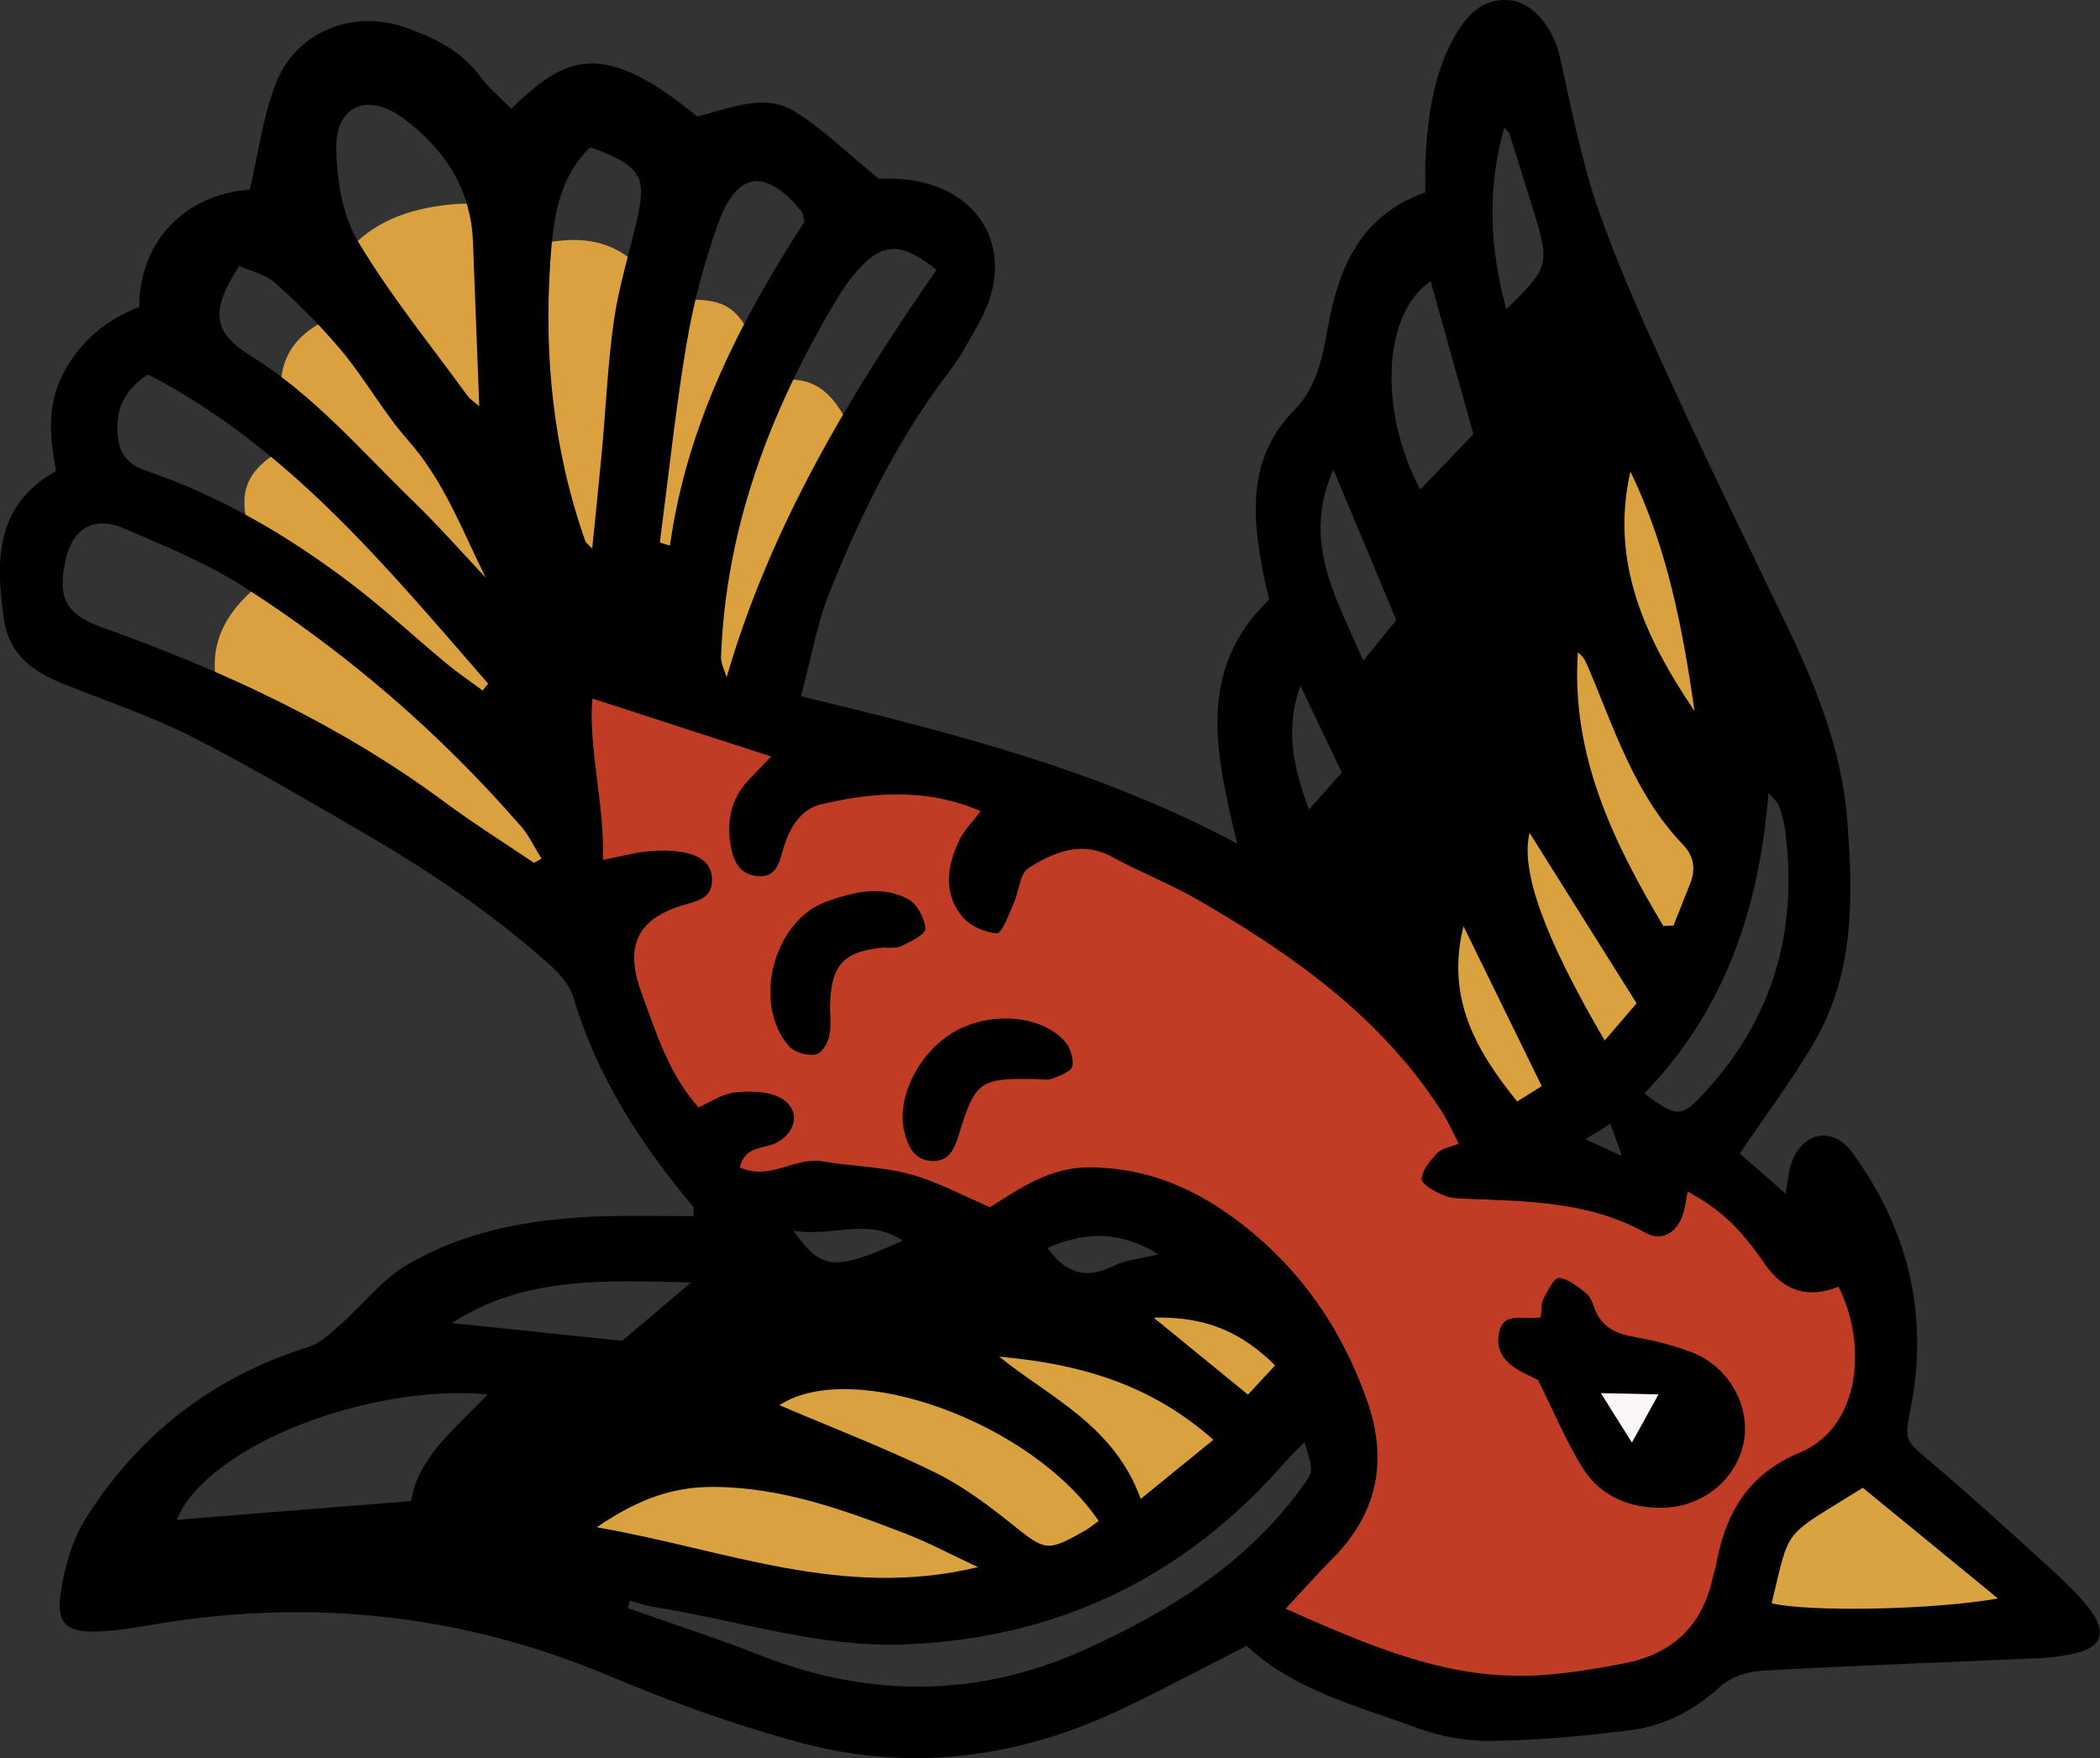 <?xml version="1.0" encoding="UTF-8"?>
<svg id="uuid-f89be1a6-2050-4934-84c7-239b2978a2cf" data-name="Layer_2" xmlns="http://www.w3.org/2000/svg" width="319.47" height="267.49" viewBox="0 0 319.47 267.49">
  <rect x="0" y="0" width="319.47" height="267.49" fill="#333333" stroke="none"/>
  <g id="uuid-9281db14-1c68-4646-85b8-cc1970e6ba72" data-name="black">
    <path d="M116.79,57.58c-4.21-11.68-5.45-12.59-16.34-11.76-4.03-9.36-11.6-10.94-21.17-7.92-1.84-4.62-4.74-7.28-9.84-6.87-6.22.5-11.9,2.15-16.21,6.81-2.77,3-1.54,6.37.43,9.45-9.55,2.53-13.79,8.64-8.89,20.31-3.79,1.58-7.47,4.17-7.58,8.45-.1,3.8,1.6,7.64,2.81,12.73.4-1.08.37-.55.1-.34-7.79,5.92-9.46,12.83-5.01,21.38,1.83,3.51,4.84,5.69,8.85,5.22,2.48-.29,3.89.82,5.72,1.98,8.53,5.43,17.14,10.72,24.37,17.92.6.59,1.42.97,2.15,1.42,3.87,2.39,6.96,2.57,9.56.56,2.88-2.23,4.08-6.68,2.07-10.58-1.74-3.38-4.31-6.32-6.77-9.83,4.5-6.69.31-12.33-2.6-17.6,1.49-3.98,2.83-7.57,4.09-10.92,2.61,1.43,6.05,3.31,10.33,5.66,1.48,3.59,3.19,8.33,9.48,8.57,1.08.04,2.11,1.83,3.13,2.85,2.51,2.51,5.15,4.66,9.07,3.52,3.79-1.1,5.45-3.9,6.16-7.54,1.08-5.49,2.01-11.01,3.41-16.42.84-3.25,1.92-6.69,3.85-9.35,3.01-4.15,2.71-7.81.42-11.97-2.21-4.01-5.2-6.2-9.94-5.39-.38.06-.81-.17-1.64-.36Z" fill="#daa13e"/>
    <path d="M166.42,204.84c-2.01-.64-4.28-1.25-6.46-2.08-8.81-3.36-11.47-2.29-15.04,6.54-2.39-.18-4.96-.18-7.46-.6-9.77-1.64-19.28-.78-28.61,2.53-3.04,1.08-6.12,2.07-9.23,2.9-3.12.83-5.54,1.86-5.65,5.84-.03,1.28-1.91,2.62-3.12,3.74-4.91,4.58-3.89,10.78,2.45,13.15,2.57.96,5.43,1.27,8.2,1.61,11.51,1.38,23.04,2.69,34.56,3.97,6.11.68,12.01.5,17.09-3.78.87-.73,2.4-1.17,3.53-1.03,7.86,1.01,13.59-2.85,18.59-8.11,1.56-1.64,3.1-2.49,5.22-3.21,2.7-.91,5.65-2.47,7.34-4.65,2.78-3.57,4.49-7.87,7.87-11.17.97-.95.72-4.34-.21-5.84-5.56-9.01-22-12.58-27.83-.83-.16.33-.61.52-1.25,1.02Z" fill="#daa23f"/>
    <path d="M251.63,146.91c2.49-1.29,5.32-2.24,7.49-4,2.91-2.36,3.3-6.01,2.79-9.51-.62-4.24-1.62-8.41-2.55-13.13,3.18-2.4,3.09-6.06,2.92-10.1-.38-8.84-.68-17.69-3.73-26.06-2.1-5.77-4.78-11.37-7.66-16.8-.63-1.19-3.3-1.92-4.92-1.75-1.24.13-2.96,1.82-3.33,3.13-2.17,7.77-5.28,15.5-2.06,23.81.37.96-.06,2.56-.67,3.51-5.03,7.92-5.07,7.89-6.18,18.26-8.53,3.44-11.04,10.22-9.64,19.11.21,1.36-.72,3.24-1.7,4.4-8.28,9.92-4.49,27.75,7.27,33.65,4.39,2.2,8.93.05,9.86-4.77.28-1.45.11-2.99.16-4.92,4.31,1.35,9.17,2.46,10.97-2.66,1.34-3.81.73-8.31.97-12.17Z" fill="#daa23f"/>
    <path d="M273.42,226.53c-3.45,2.89-6.61,6.44-7.84,11.19-1.65,6.37,3.3,10.77,9.81,9.13,1.97-.5,4.14-.31,6.21-.31,3.41,0,6.89.52,10.22.03,3.36-.49,6.48-1.78,10.01-.48,1.78.65,3.84.15,4.77-2.16,1.01-2.49.07-4.3-2-5.45-2.63-1.46-5.43-2.6-8.16-3.87-3.29-1.54-6.32-3.13-8.71-6.28-3.23-4.28-9.49-4.75-14.33-1.8Z" fill="#daa342"/>
    <path d="M194.11,195.77c-1.06-1.26-2.19-2.77-3.62-3.38-8.11-3.45-16.32-6.67-24.51-9.93-2.2-.87-4.08-.82-6.59.23-6.89,2.9-13.65,5.14-21.32.12-5.02-3.28-11.77-3.74-18.15-2.48-8.4,1.65-12.56-.7-16.6-8.54-2.95-5.72-6.05-11.39-9.5-16.82-3.33-5.26-5.44-10.31-.55-15.85-7.72-5.78-7.88-13.48-6.63-21.69.34-2.22.31-4.66-.25-6.82-.87-3.42-.12-5.91,2.81-7.8,2.88-1.86,6.15-1.64,8.87.92,1.54,1.45,2.76,3.24,3.9,4.61,1.63-.24,2.9-.66,4.13-.57,6.9.53,13.39,2.54,19.85,5.01,7.58,2.89,14.84,6.81,23.25,7.38,4.03.28,8.14,1.15,11.95,2.5,15.45,5.44,30.18,12.37,43.36,22.29,5.82,4.38,12.2,8.2,14.7,15.7.25.74.95,1.44,1.61,1.91,4.21,2.99,6.9,6.98,7.72,11.29,6.71,3.25,12.8,6.19,18.88,9.13,3.32-7.83,7.14-8.82,13.49-3.92.51.39,1.03.79,1.5,1.22,3.62,3.34,7.22,6.68,10.7,9.91,7.26-1.29,7.93-.9,10.86,5.81.6,1.37,1.66,2.6,2.03,4.02,1.68,6.54,3.19,13.4-2.23,18.78-2.73,2.71-6.8,4.07-10.49,6.16-1.78,2.08-3.7,4.66-5.97,6.88-1.6,1.57-3.1,2.98-2.58,5.42.85,3.98-1.04,6.51-4.16,8.62-1.4.95-2.33,2.56-3.7,3.56-3.91,2.84-6.91,7.52-12.22,7.66-6.4.16-12.91.1-19.2-.93-8.47-1.38-16.83-3.57-25.14-5.78-6.96-1.86-8.54-8.86-3.33-13.96,1.37-1.34,3.09-2.33,4.68-3.44,3.91-2.74,5.92-8.87,4.79-13.44-.85-3.47-1.17-7.07-1.78-10.92-3.52-4.29-7.01-8.62-10.59-12.87ZM238.77,215.15c.06,1.35.49,3.02,1.37,3.96,4.07,4.35,8.13,8.9,15.04,8.67,4.27-2.97,6.32-7.22,5.37-12.54-.35-1.94-1.27-4.65-2.72-5.36-6.07-2.92-12.24-5.85-19.07-7.02-.02,4.73-.16,8.52.01,12.29Z" fill="#c13c24"/>
    <path d="M238.76,202.87c-.02,4.73-.16,8.52.01,12.29.06,1.35.49,3.02,1.37,3.96,4.07,4.35,8.13,8.9,15.04,8.67,4.27-2.97,6.32-7.22,5.37-12.54-.35-1.94-1.27-4.65-2.72-5.36-6.07-2.92-12.24-5.85-19.07-7.02Z" fill="#fcf7f6"/>
    <path d="M120.99,17.03c4.27,2.63,7.93,6.28,12.7,10.17.39,0,2.12-.09,3.83.08,11.95,1.16,17.3,11.25,11.49,21.7-1.46,2.62-2.89,5.31-4.71,7.69-7.77,10.19-13.34,21.59-18.08,33.38-1.96,4.88-2.84,10.2-4.36,15.87,22.97,5.6,45.26,11.14,66.37,22.44-3.32-13.66-6.3-26.44,4.86-37.16-.32-1.37-.65-2.61-.89-3.86-1.75-8.91-2.43-17.66,4.64-24.88,3.5-3.58,4.33-7.98,5.18-12.71,1.61-8.93,4.93-17.03,14.82-20.49,0-1.81-.07-3.49.02-5.17.38-6.7,1.25-13.31,4.82-19.21,1.9-3.14,4.47-5.37,8.42-4.78,3.28.49,6.27,4.44,7.12,8.2,1.81,7.97,3.3,16.07,5.99,23.75,3.25,9.29,7.4,18.29,11.51,27.25,5.47,11.93,11.26,23.72,16.95,35.55,4.57,9.51,8.51,19.16,9.34,29.87.92,11.74,1.14,23.36-5.05,33.91-3.34,5.7-7.34,11.01-11.3,16.87,1.86,1.63,4.19,3.66,6.98,6.1.37-2.02.45-3.31.84-4.49,1.63-4.89,6.27-5.9,9.32-1.73,8.41,11.49,11.6,24.37,8.95,38.44-1.01,5.33-1.17,5.11,2.86,8.51,5.72,4.82,11.25,9.87,16.78,14.91,2.53,2.31,5.14,4.6,7.27,7.27,3.1,3.9,2.12,6.25-2.63,7.18-1.48.29-2.98.5-4.48.57-14.17.63-28.35,1.13-42.52,1.92-2.17.12-4.74.97-6.3,2.39-3.98,3.65-8.53,6-13.72,6.67-7,.9-14.07,1.51-21.12,1.62-3.77.06-7.76-.66-11.3-1.97-9.03-3.35-18.59-5.65-25.94-12.49-6.69,3.4-12.91,6.74-19.28,9.75-15.53,7.34-31.81,9.45-48.43,5.02-9.94-2.65-19.73-6.19-29.22-10.19-22.72-9.56-46.08-11.92-70.24-7.68-2.33.41-4.69.76-7.05.89-5.38.29-6.99-1.08-6.14-6.21.61-3.72,1.69-7.66,3.66-10.81,8.05-12.84,19.35-21.68,33.95-26.23,1.86-.58,3.47-2.18,5-3.53,3.36-2.95,6.2-6.71,9.96-8.94,8.08-4.78,17.21-6.68,26.52-7.27,5.69-.36,11.42-.15,17.13-.19-.03-.69.11-1.22-.09-1.47-7.95-9.48-14.58-19.69-18.16-31.71-.57-1.91-2.14-3.73-3.68-5.1-8.84-7.89-18.64-14.47-28.88-20.38-8.56-4.94-17.08-10-25.9-14.45-6.13-3.1-12.74-5.25-19.12-7.84-4.58-1.86-8.28-4.34-9.08-9.87-1.31-8.99-1.28-17.37,7.92-22.52-1.03-5.49-1.41-10.39,1.36-15.33,2.69-4.8,6.53-7.79,11.3-9.63.03-9.66,6.56-17.07,16.82-17.86,1.33-5.6,2-11.2,4.01-16.26,3.14-7.92,11.85-11.25,19.87-8.34,4.29,1.55,8.31,3.49,11.15,7.36,1.34,1.83,3.15,3.31,4.74,4.93,8.1-7.81,13.6-10.89,28.29,1.17,4.91-1.11,10.08-3.69,14.92-.71ZM232.53,254.95c4.91-.16,9.84-.97,14.67-1.91,7.16-1.4,11.8-5.69,13.35-13.01.13-.63.39-1.24.5-1.87,1.39-7.84,4.81-13.87,12.74-17.16,9.23-3.83,10.36-16.44,5.89-25.26q-6.88,2.84-11.26-3.52c-3.78-5.48-6.65-8.18-11.69-10.95-.26,1.26-.36,2.54-.78,3.7-.99,2.7-3.24,3.93-5.64,2.58-8.46-4.74-17.71-4.78-26.95-5.16-1.28-.05-2.66-.07-3.8-.56-1.28-.55-3.31-1.66-3.28-2.45.06-1.37,1.31-2.82,2.36-3.95.65-.7,1.88-.86,3.28-1.44-.9-1.73-1.56-3.26-2.44-4.66-9.16-14.4-22.59-23.94-37.01-32.3-4.27-2.48-8.92-4.29-13.26-6.65-4.71-2.56-8.9-.72-12.71,1.65-1.38.86-1.49,3.66-2.33,5.51-.73,1.62-1.75,4.5-2.51,4.45-1.85-.11-4.15-1.15-5.32-2.59-2.91-3.56-2.24-7.69-.41-11.57.71-1.51,2-2.75,3.27-4.43-8.19-3.51-16.28-2.91-24.27-1.04-3.32.78-4.98,3.9-5.89,7.17-.53,1.91-1.11,3.93-3.64,3.78-2.93-.18-3.89-2.37-4.28-4.86-.56-3.58.09-6.87,2.62-9.62,1.12-1.21,2.28-2.38,3.58-3.74-9.17-2.97-17.84-5.78-27.21-8.82-.62,7.87,1.87,15.84,1.61,24.56,2.95-.58,4.97-1.15,7.01-1.33,1.88-.16,3.84-.14,5.67.26,2.19.48,4.07,1.72,3.91,4.39-.14,2.43-2.01,2.87-4,3.44-7.31,2.08-9.42,6.19-6.68,13.58,2.21,5.97,4.07,12.19,8.63,17.3,1.93-.84,3.6-2.04,5.39-2.24,2.22-.25,4.81-.27,6.76.64,3.35,1.57,3.05,5.16-.23,6.96-1.86,1.02-4.84.37-5.64,3.77,4.54,2.12,8.39-1.64,12.53-.92,4.44.77,9.05.8,13.37,1.96,4.11,1.1,7.94,3.22,12.17,5.02,4.55-2.85,9.07-6.08,15.07-6.06,9.02.03,16.51,3.34,23.53,8.85,8.96,7.04,14.95,15.93,18.71,26.5,3.26,9.14,1.71,17.24-5.23,24.2-2.24,2.25-4.35,4.64-7.11,7.6,12.63,5.59,24.09,10.58,36.95,10.17ZM79.15,125.59c-12.35-14.18-26.49-26.37-42.31-36.47-5.56-3.55-11.82-6.06-17.9-8.7-4.68-2.03-7.95-.02-9.01,4.97-1.23,5.84.25,8.15,5.8,10.13,18.42,6.59,36.04,14.75,51.86,26.47,4.41,3.27,9.08,6.2,13.64,9.28.39-.21.77-.41,1.16-.62-1.07-1.7-1.93-3.58-3.23-5.07ZM115.89,251.92c16.46,6.46,33.05,6.29,48.93-.85,12.71-5.71,24.73-13.05,33.23-24.79,1.69-2.33,1.86-2.22.41-6.88-1.03,1.04-1.91,1.84-2.68,2.73-15.32,17.68-34.64,27.11-58.03,28.05-13.07.53-25.46-3.66-38.16-5.68-1.27-.2-2.49-.64-3.74-.97-.13.37-.26.75-.38,1.12,6.81,2.41,13.7,4.63,20.43,7.27ZM71.95,36.78c-.31-8.13-4.41-14.23-10.7-18.86-5.32-3.91-10.21-1.81-10.1,4.63.09,4.76.9,10.11,3.26,14.09,4.91,8.26,11.06,15.79,16.73,23.6.39.53,1,.9,1.77,1.57-.34-8.81-.65-16.92-.96-25.03ZM142.49,41.05c-5.22-4.16-8.02-4.19-11.63-.35-1.46,1.55-2.7,3.36-3.79,5.2-9.92,16.67-16.65,34.38-17.38,54-.04,1.04.55,2.1.85,3.15,6.68-22.98,18.67-42.9,31.94-62.01ZM22.5,56.95c-3.71,2.48-4.81,5.38-4.64,8.77.13,2.76,1.2,4.83,4.17,5.83,11.53,3.91,21.91,10.02,31.54,17.36,4.95,3.77,9.52,8.03,14.32,12.01,1.77,1.47,3.68,2.76,5.53,4.13.28-.35.56-.69.84-1.04-15.43-17.73-30.38-36-51.76-47.06ZM91.57,68.59c.61-6.63.89-13.3,1.83-19.88.73-5.07,2.29-10.01,3.45-15.02,1.61-6.92.68-8.45-7.03-11.29-5,4.72-5.7,11.4-6.11,17.53-.96,14.39.47,28.66,5.34,42.4.11.31.48.53,1.04,1.13.52-5.15,1.03-10.01,1.48-14.87ZM62.54,228.36c1.1-6.76,6.74-11.01,11.65-16.22-18.03-1.63-42.56,7.7-47.32,19.09,11.72-.94,23.44-1.88,35.67-2.86ZM148.78,238.42c-4.27-1.99-7.53-3.75-10.96-5.07-9.41-3.63-18.87-7.07-29.18-7.13-5.85-.03-11.03,1.49-17.87,6.14,19.62,3.39,37.39,11.04,58.02,6.06ZM142.07,223.93c4.2,2.04,8.08,4.92,11.75,7.86,5.22,4.18,5.42,4.39,11.26,1.06.73-.41,1.38-.96,2.06-1.45-10.16-15-37.39-24.89-48.58-17.62,8.16,3.47,15.99,6.49,23.52,10.15ZM62.08,66.98c-3.68-4.14-6.4-9.12-9.94-13.4-3.11-3.76-6.61-7.24-10.23-10.51-1.47-1.33-3.72-1.8-5.53-2.62-4.43,6.92-4.04,10.09,1.77,13.69,9.59,5.94,16.81,14.48,24.78,22.19,3.81,3.69,7.32,7.69,10.96,11.55-3.58-7.19-6.35-14.74-11.81-20.89ZM283.39,226.35c-12.37,7.74-10.98,5.6-13.87,17.57,5.57,1.35,24.49,1.04,34.43-.73-7.18-5.88-13.88-11.37-20.56-16.84ZM122.38,33.74c-.18-.7-.16-1.2-.4-1.5-5.43-6.74-9.89-6.24-12.76,1.84-2.07,5.84-3.71,11.91-4.74,18.02-1.71,10.09-2.77,20.29-4.1,30.44.51.16,1.02.32,1.54.47,2.54-18.31,10.71-34.25,20.46-49.27ZM250.13,166.37c5.11,3.72,5.63,3.73,9.31-.28,10.42-11.34,14.12-24.74,12.12-39.85-.17-1.26-.54-2.51-.97-3.71-.19-.54-.74-.95-1.55-1.94-1.4,17.63-6.66,33.2-18.91,45.78ZM257.14,134.4c.86-2.21.56-4.17-1.14-5.93-7.37-7.67-10.42-17.65-14.46-27.1-.33-.77-.68-1.52-1.5-2.12-1.05,15.6,5.35,28.81,12.99,41.62.52-.02,1.03-.03,1.55-.05.85-2.14,1.72-4.28,2.55-6.43ZM184.59,219.05c-9.79-8.69-20.79-11.59-32.59-12.65,7.79,6.28,17.44,10.4,21.54,21.64,4.07-3.31,7.32-5.95,11.05-8.99ZM224.15,66.05c-2.21-7.88-4.37-15.62-6.51-23.26-7.17,4.81-8.06,19.35-1.59,31.7,2.76-2.88,5.5-5.73,8.1-8.44ZM68.74,201.29c8.65.9,17.31,1.8,25.91,2.7,3.14-2.66,6.36-5.38,10.49-8.88-13.3-.31-25.41-.95-36.4,6.18ZM248.98,152.65c-5.64-8.98-11.05-17.59-16.29-25.94-1.39,5.66,2.09,15.64,11.43,31.59,1.74-2.02,3.33-3.87,4.86-5.66ZM248.03,71.74c-3.15,13.82,2.29,25.4,9.76,36.45-1.79-12.53-4.15-24.92-9.76-36.45ZM207.38,100.52c2.07-2.54,3.63-4.45,5.04-6.17-3.11-7.44-6.13-14.67-9.57-22.92-4.91,11.1.49,19.56,4.53,29.09ZM229.15,47.04c6.42-6.19,6.62-6.9,4.3-14.44-1.26-4.08-2.53-8.16-3.81-12.23-.06-.18-.25-.33-.78-.98-2.71,9.5-2.2,18.43.29,27.65ZM234.54,165.24c-3.94-8.07-7.77-15.89-11.9-24.33-2.64,10.64,1.59,18.59,8.17,26.67l3.73-2.34ZM189.85,212.18c1.13-1.22,2.36-2.54,4.13-4.45-5.08-5.06-10.62-7.49-18.47-7.26,5.22,4.26,9.57,7.82,14.34,11.71ZM199.12,123.18c1.83-2.06,3.3-3.71,5.01-5.64-1.98-4.16-3.94-8.26-6.31-13.25-2.41,6.93-.98,12.54,1.3,18.89ZM169.49,192.56c1.8-.9,3.97-1.05,6.74-1.73-5.88-3.62-11.08-3.49-16.87-.97,2.91,4.08,6.08,4.73,10.13,2.71ZM120.67,187.22c4.34,6.09,6.29,6.2,16.68,1.54-5.28-3.63-10.82-.49-16.68-1.54ZM241.2,173.33c1.85.85,3.16,1.45,5.56,2.56-.78-2.17-1.17-3.22-1.78-4.93-1.41.89-2.26,1.42-3.78,2.37Z"/>
    <path d="M234.76,197.68c.65-1.23,1.65-3.3,2.38-3.25,1.42.09,2.84,1.31,4.1,2.27.63.48,1.01,1.4,1.28,2.2.96,2.75,2.95,3.91,5.74,4.43,3.15.58,6.33,1.3,9.29,2.49,5.49,2.19,8.68,8.04,7.75,13.4-1,5.74-6.17,10.05-12.37,10.17-5.05.09-9.42-1.74-12.13-6.01-2.45-3.88-4.21-8.19-6.83-13.42.15.08-.99-.48-2.13-1.06-2.46-1.24-4.38-2.99-3.82-6,.64-3.52,3.64-2.02,6.39-2.48.12-1.11,0-2.05.36-2.73ZM243.54,211.95c1.87,2.98,3.12,4.96,4.72,7.52,1.26-2.29,2.34-4.23,4.05-7.33-3.27-.07-5.46-.12-8.77-.19Z"/>
    <path d="M123.86,138.03c-7.01,4.39-8.88,15.63-3.73,21.23.83.9,2.71,1.38,3.96,1.17.86-.14,1.84-1.73,2.08-2.82.35-1.64.05-3.41.12-5.12.23-5.66,2.09-7.67,7.64-8.28,1.06-.12,2.27.15,3.18-.27,1.41-.65,3.73-1.84,3.67-2.63-.13-1.6-1.25-3.77-2.6-4.5-4.05-2.17-8.32-1.12-12.43.35-.8.29-1.55.73-1.87.88Z"/>
    <path d="M144.52,157.38c-5.09,3.32-8.17,9.91-6.93,14.86.55,2.2,1.47,4.2,4.05,4.38,2.71.19,3.55-1.79,4.23-4.01,2.5-8.15,3.18-8.6,11.7-8.44.86.02,1.81.22,2.56-.07,1.14-.45,2.87-1.12,3.01-1.93.21-1.21-.4-2.96-1.28-3.89-3.92-4.11-11.94-4.42-17.33-.91Z"/>
  </g>
</svg>